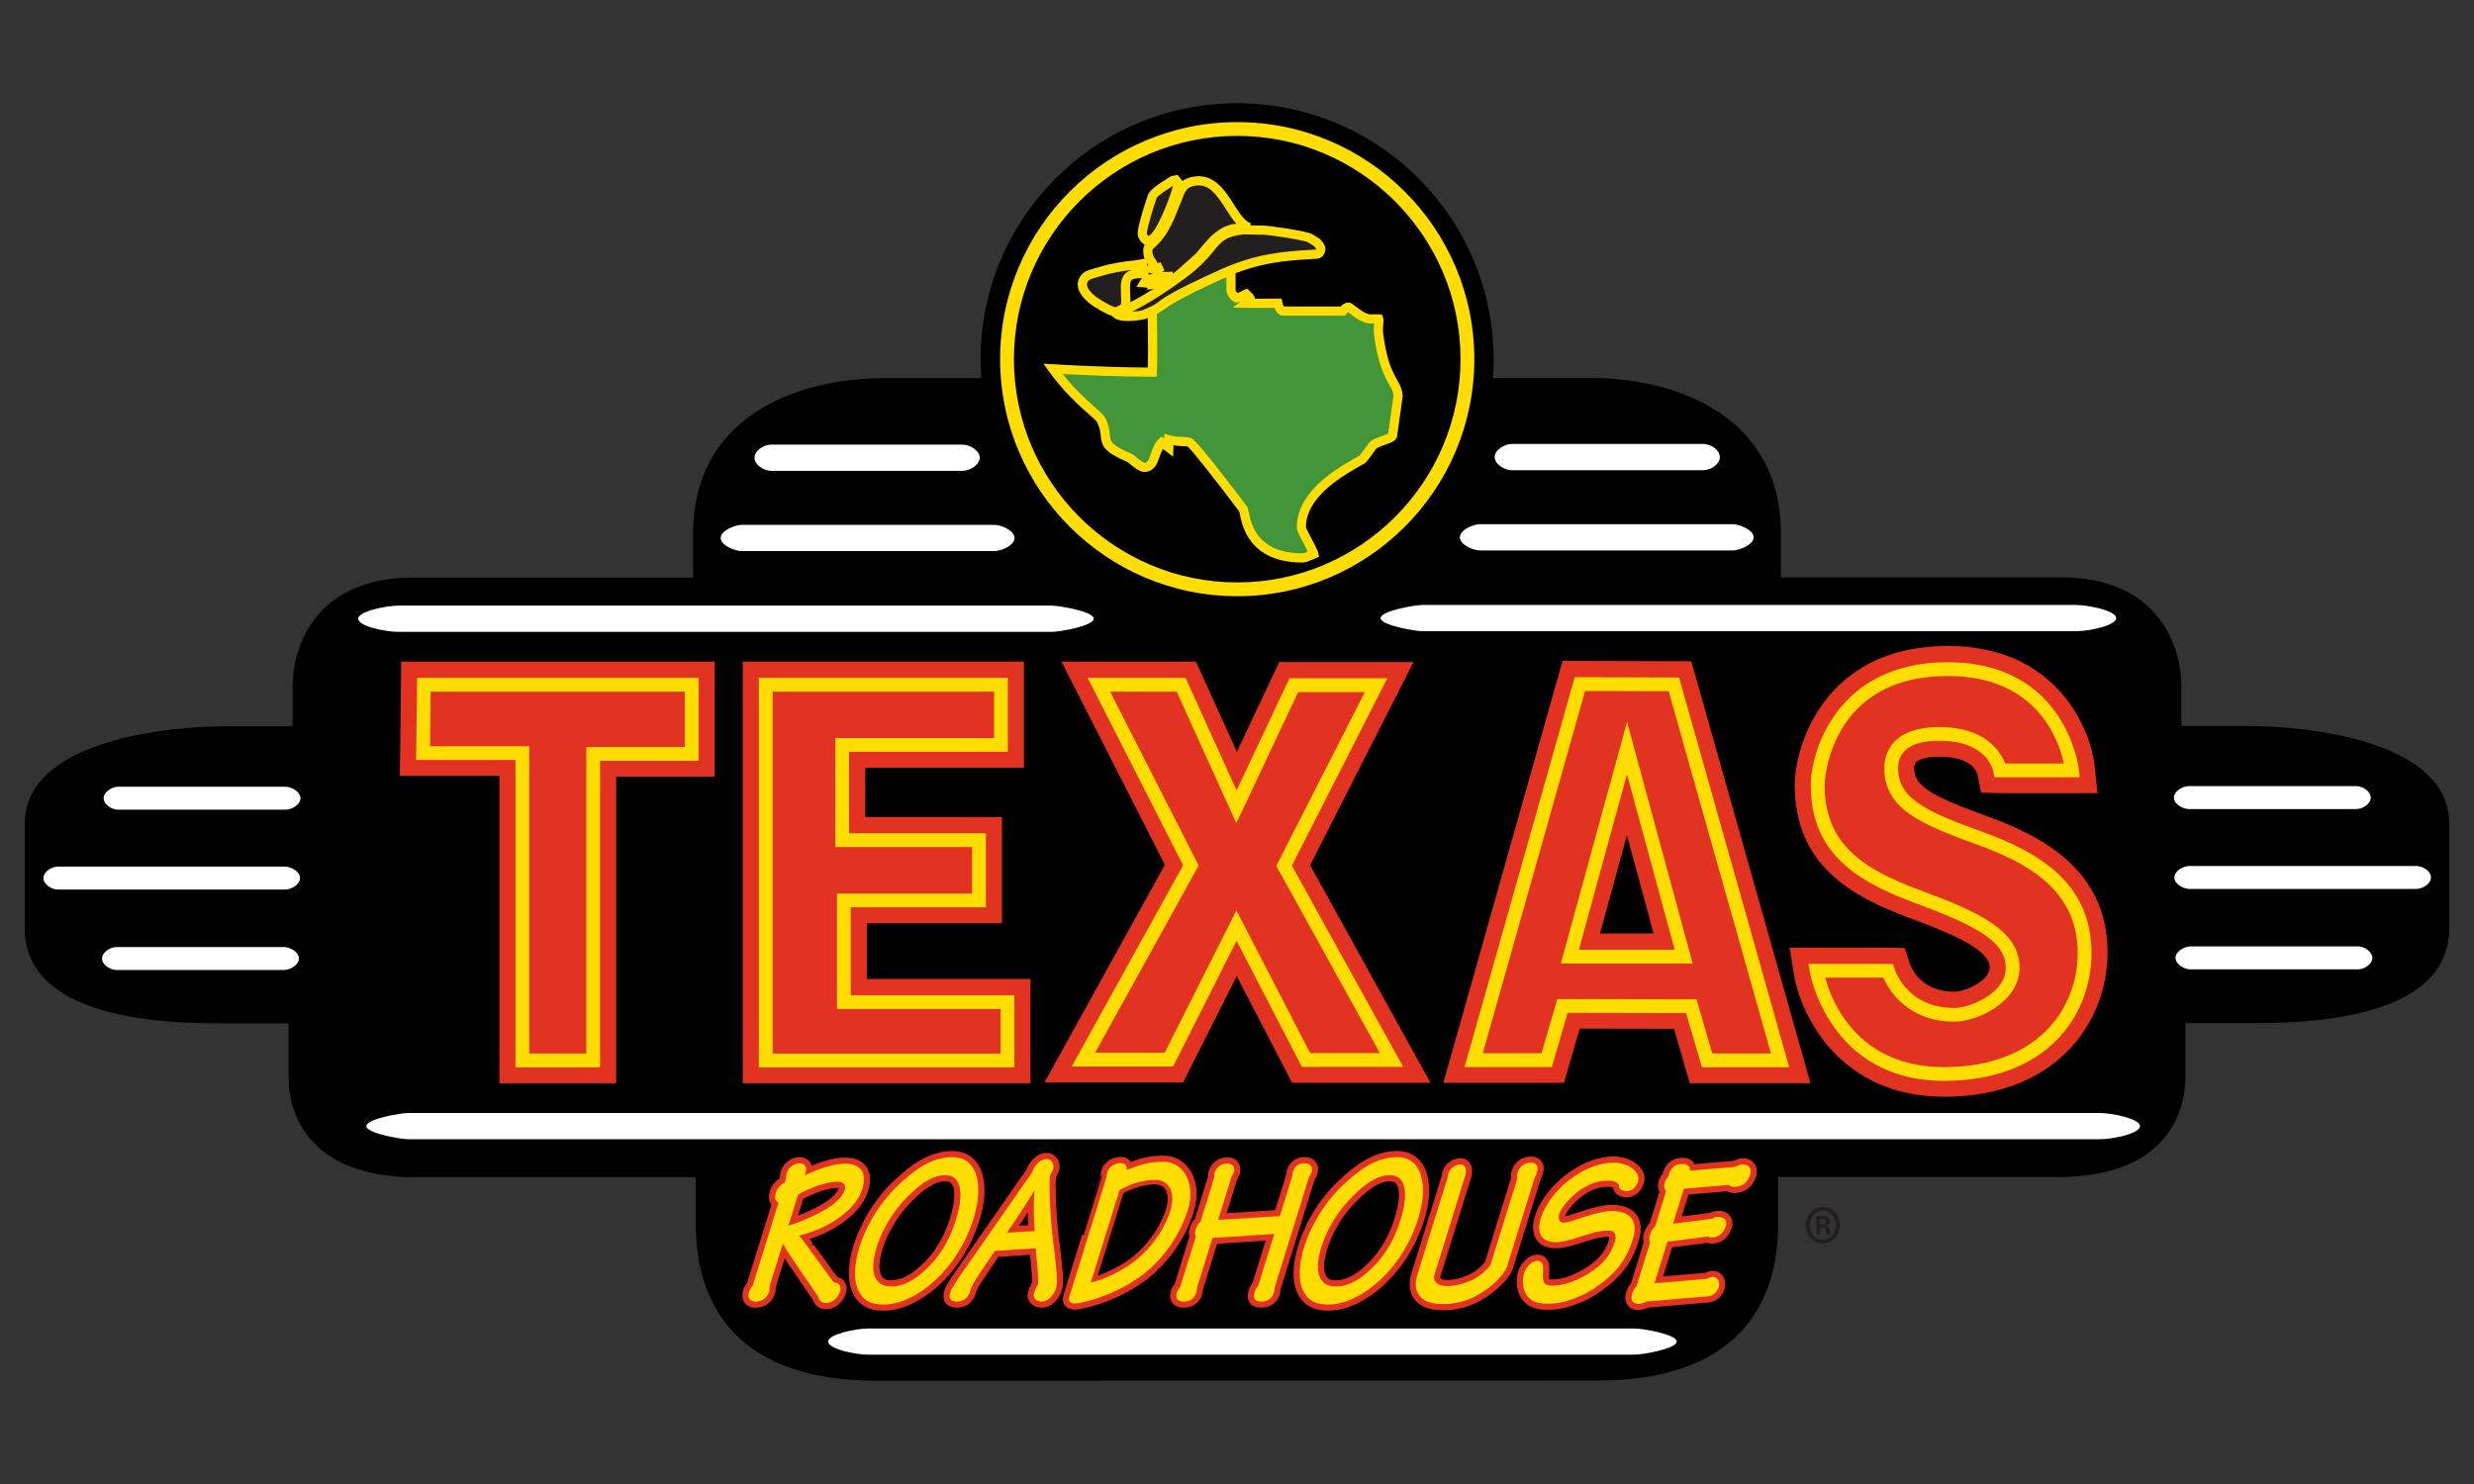 <?xml version="1.0" encoding="UTF-8"?>
<svg id="Layer_1" data-name="Layer 1" xmlns="http://www.w3.org/2000/svg" viewBox="0 0 360 216">
  <rect x="0" y="0" width="360" height="216" fill="#333333" stroke="none"/>
  <g>
    <path d="M4.147,135.08v-15.201c0-13.18,25.818-13.559,28.758-13.559h10.221v-6.517c0-1.546.472-15.119,16.874-15.119h41.403v-7.102c0-16.167,14.05-21.927,27.201-21.927h14.541l.19-.8-.107-2.549c0-20.22,16.449-36.669,36.669-36.669s36.664,16.449,36.664,36.669l-.116,3.29.694.024h14.011c13.151,0,27.201,5.76,27.201,21.927v7.102h41.404c16.398,0,16.873,13.57,16.873,15.118v6.517h10.217c2.947,0,28.764.381,28.764,13.559v15.203c0,13.157-21.649,13.157-28.764,13.157h-9.634v8.629c0,3.227-1.283,13.752-17.846,13.752h-41.401v6.678c.012,2.937.046,10.744-5.611,16.423-4.313,4.331-11.053,6.527-20.032,6.527l-104.887.034h.001c-8.977,0-15.719-2.195-20.033-6.528-5.655-5.679-5.624-13.481-5.611-16.422v-6.672s-41.401,0-41.401,0c-16.561,0-17.847-10.528-17.847-13.753v-8.633h-9.636c-7.113,0-28.758,0-28.758-13.155" style="fill: #fff;"/>
    <path d="M127.557,200.973c-27.091,0-26.312-19.683-26.312-23.973v-5.654h-40.736c-16.176,0-18.515-9.937-18.515-14.421v-7.965h-8.964c-7.212,0-29.431,0-29.431-13.824v-15.201c0-12.279,21.049-14.228,29.431-14.228h9.549v-5.848c0-5.261,2.924-15.786,17.543-15.786h40.734v-6.433c0-16.566,14.422-22.597,27.87-22.597h14.012l.047-.196c-.068-.932-.107-1.533-.107-2.484,0-20.62,16.718-37.337,37.338-37.337s37.334,16.718,37.334,37.337c0,.888-.031,1.771-.093,2.645h14.014c13.445,0,27.871,6.03,27.871,22.597v6.434h40.733c14.618,0,17.543,10.525,17.543,15.786v5.848h9.549c8.379,0,29.431,1.949,29.431,14.231v15.198c0,13.821-22.222,13.821-29.431,13.821h-8.966v7.97c0,4.478-2.342,14.421-18.516,14.421h-40.736v5.652c0,4.288.779,23.974-26.312,23.974-27.088-.003-104.882.031-104.882.031"/>
    <polygon points="61.686 99.639 100.653 99.639 100.653 109.709 86.322 109.709 86.322 154.321 76.019 154.321 76.019 109.59 61.567 109.59 61.686 99.639" style="fill: #bf311a;"/>
    <polygon points="100.653 96.294 58.38 96.294 58.183 112.933 72.673 112.933 72.673 157.667 89.666 157.667 89.666 113.053 103.999 113.053 103.999 96.294 100.653 96.294" style="fill: #e13222;"/>
    <polygon points="111.424 99.639 111.424 154.321 146.6 154.321 146.6 145.832 122.793 145.832 122.793 131.027 142.457 131.027 142.457 122.264 122.559 122.264 122.559 108.405 145.655 108.405 145.655 99.639 111.424 99.639" style="fill: #bf311a;"/>
    <polygon points="145.655 96.294 108.08 96.294 108.08 157.667 149.947 157.667 149.947 142.489 126.14 142.489 126.14 134.374 145.802 134.374 145.802 118.919 125.905 118.919 125.905 111.751 149 111.751 149 96.294 145.655 96.294" style="fill: #e13222;"/>
    <polygon points="190.052 154.262 202.493 154.262 186.855 125.994 200.244 99.698 188.276 99.698 179.921 117.404 171.869 99.638 159.908 99.638 173.292 125.935 157.657 154.205 170.094 154.205 179.927 134.701 190.052 154.262" style="fill: #bf311a;"/>
    <path d="M171.869,96.294h-17.418s13.633,26.785,15.056,29.578c-1.535,2.775-17.52,31.676-17.52,31.676h20.167s4.922-9.751,7.81-15.484c2.971,5.743,8.051,15.541,8.051,15.541h20.142s-15.982-28.9-17.517-31.676c1.421-2.793,15.056-29.577,15.056-29.577h-19.539s-3.722,7.884-6.174,13.086c-2.365-5.217-5.959-13.146-5.959-13.146h-2.155Z" style="fill: #e13222;"/>
    <path d="M291.051,112.108h10.458s-1.502-14.743-18.068-14.743-18.944,13.789-18.944,16.802c0,9.117,5.786,13.079,14.585,16.327,8.795,3.249,13.79,5.786,13.79,10.303s-5.786,6.89-8.482,6.89c-7.766,0-9.667-6.415-9.667-6.415h-10.386s2.461,15.022,18.546,15.022c13.555,0,20.451-8.213,20.451-17.634s-7.055-13.711-15.378-16.726c-8.322-3.011-12.76-5.07-12.76-10.143,0-3.093,2.298-4.994,7.053-4.994,7.926-.001,8.801,5.31,8.801,5.31" style="fill: #bf311a;"/>
    <path d="M261.153,114.167c0,11.665,8.059,16.248,16.765,19.466,6.969,2.571,11.609,4.775,11.609,7.168,0,2.014-3.649,3.549-5.138,3.549-4.989,0-6.34-3.656-6.477-4.072l-.759-2.298-2.431-.049h-14.319l.634,3.882c1.008,6.17,6.874,17.824,21.846,17.824,16.348,0,23.797-10.872,23.797-20.979,0-11.97-9.396-16.905-17.584-19.87-8.386-3.033-10.553-4.472-10.553-7,0-.453,0-1.648,3.706-1.648,4.642,0,5.414,2.183,5.52,2.62l-.021-.113.513,2.725,2.787.078h14.164l-.376-3.684c-.626-6.139-5.905-17.749-21.397-17.749-18.193.001-22.284,14.924-22.284,20.149" style="fill: #e13222;"/>
    <path d="M243.572,99.583l15.457,54.727h-10.622l-2.298-7.881-18.744-.04-2.298,7.885h-10.622l15.457-54.73,13.67.038ZM236.756,108.859l-8.322,30.359h16.566l-8.244-30.359Z" style="fill: #bf311a;"/>
    <path d="M246.106,96.247l-18.735-.053-.691,2.443-16.654,58.978h17.549s1.623-5.582,2.298-7.898c3.191.007,10.541.022,13.72.029.679,2.32,2.298,7.91,2.298,7.91h17.555l-17.339-61.41ZM232.82,135.872c.939-3.432,2.054-7.503,3.922-14.306,1.846,6.806,2.952,10.88,3.885,14.306h-7.807Z" style="fill: #e13222;"/>
    <path d="M167.671,45.199c0,2.752.121,6.215,0,8.967-6.874,0-14.468-.478-14.468-.478,3.194,4.472,6.609,6.614,7.031,7.454,1.446,2.868-.903,3.403,4.22,5.543,0,0,1.488,1.339,2.01,1.339,1.789,0,1.345-2.428,2.612-3.632.382.268.664.44,1.005.764v-1.145c1.507.4,2.512.151,3.014.382.766.343,7.838,9.749,7.838,9.749.303.535.303,7.072,8.635,7.072.363,0,1.445-.516,1.608-.573-.219-.822-1.807-3.384-1.807-3.824,0-5.01,5.685-8.181,8.842-9.94.219-.115,1.546-2.064,1.605-2.104,1.048-.707,2.534-.823,2.815-1.338l.804-5.736c0-2.043-1.97-2.33-2.812-8.983-.162-1.32.141-1.932,0-2.295-.425-.038-.704,0-1.207,0-1.305,0-2.872-1.721-3.216-1.721-.422,0-.804.575-.804.575h-8.641c-.522,0-.742-.842-.804-1.147-2.13.096-2.692,0-4.617,0,.781-.612.904-.479,0-1.338-.32.172-1.066.573-1.407.573-.079,0-.804-.554-.804-1.147v-2.889s-2.165.797-5.551,2.521c-3.38,1.723-3.81,2.121-4.541,2.584-.728.465-1.361.763-1.361.763" style="fill: #439539;"/>
    <path d="M178.896,38.701c-.091.032-2.242.829-5.623,2.553-2.833,1.442-3.613,1.964-4.242,2.383l-.356.232-1.638.917-.035.412.025,2.862c.013,1.057.028,2.13.028,3.172,0,.789-.019,1.53-.04,2.262-6.6-.028-13.696-.47-13.77-.475l-1.407-.088.819,1.145c2.127,2.978,4.392,4.98,5.743,6.176.537.472,1.144,1.008,1.236,1.191.419.831.476,1.41.529,1.971.15,1.579.582,2.428,3.929,3.843.757.672,1.749,1.438,2.37,1.438,1.538,0,1.967-1.297,2.28-2.242.129-.395.288-.775.487-1.111.194.148,1.469,1.138,1.469,1.138l.051-1.322v-.347c.534.081,1.017.119,1.38.129.276.009.591.016.688.06.547.397,4.279,5.157,7.515,9.458.013.065.066.315.066.315.345,1.76,1.394,7.11,9.168,7.11.354,0,.856-.188,1.654-.535l.717-.307-.116-.573c-.119-.442-.479-1.138-1.017-2.145-.287-.545-.726-1.367-.775-1.576.006-4.547,5.538-7.626,8.505-9.282.212-.112.42-.348,1.442-1.777,0,0,.207-.288.284-.392.415-.263.929-.445,1.389-.601.695-.234,1.294-.437,1.564-.936l.059-.106.826-5.902v-.047c0-.964-.365-1.618-.789-2.38-.642-1.155-1.524-2.739-2.026-6.687-.034-.263-.046-.492-.046-.697,0-.315.028-.57.051-.791.019-.168.037-.323.037-.476,0-.166-.022-.325-.084-.488l-.162-.423-.4-.003-.816-.01-.453.007c-.637,0-1.551-.704-2.101-1.125-.495-.384-.772-.597-1.116-.597-.492,0-.875.316-1.113.575h-8.245c-.065-.073-.171-.285-.235-.61l-.107-.542-3.468.026s-.263-.003-.416-.004c-.021-.39-.279-.657-.782-1.138l-.348-.332-.481.201c-.491.263-.757.379-.914.435-.143-.132-.294-.318-.294-.429v-3.847l-.9.332ZM169.392,45l.381-.25c.601-.398,1.347-.895,4.109-2.305,2.043-1.041,3.644-1.743,4.575-2.129v1.901c0,.882.96,1.815,1.474,1.815.178,0,.39-.063.614-.144-.432.328-1.179.888-1.179.888l1.968.022,1.667.024s1.751-.013,2.461-.021c.266.723.714,1.142,1.292,1.142h8.995l.203-.295c.057-.079.134-.154.201-.213.144.101.351.253.351.253.723.559,1.821,1.402,2.912,1.402l.495-.009h.046c-.022.226-.053.497-.053.853,0,.251.016.539.053.863.534,4.209,1.53,5.993,2.187,7.175.382.685.612,1.103.617,1.708-.019.14-.704,5.008-.761,5.429-.144.096-.492.218-.773.313-.54.181-1.21.407-1.785.797,0,.01-.553.686-.553.686-.273.376-.888,1.238-1.067,1.422-3.225,1.796-9.124,5.116-9.124,10.49,0,.36.238.841.923,2.132.235.44.495.936.685,1.33-.369.15-.653.257-.756.266-6.662,0-7.518-4.381-7.84-6.03l-.229-.823-.013.049c-3.275-4.353-7.337-9.615-8.1-9.956-.34-.154-.719-.166-1.198-.181-.51-.016-1.144-.031-1.917-.24l-.842-.223v.673c-.078-.056-.398-.278-.398-.278l-.398.373c-.639.609-.908,1.414-1.142,2.124-.348,1.055-.506,1.322-1.008,1.322-.176-.051-.931-.598-1.563-1.167l-.085-.075-.103-.044c-3.077-1.283-3.122-1.785-3.219-2.781-.056-.588-.131-1.394-.662-2.446-.204-.407-.71-.854-1.548-1.595-1.191-1.053-2.902-2.606-4.65-4.808,2.55.138,8.004.395,13.035.395h.641l.028-.639c.041-.929.056-1.932.056-2.962,0-1.048-.013-2.127-.029-3.188,0,0-.016-1.877-.021-2.455.41-.232,1.047-.588,1.047-.588" style="fill: #fd0;"/>
    <path d="M170.636,26.277l.456-.084.395.481c-.175.858-2.42,8.056-4.351,8.407-.378.068-.835-.579-.91-.941-.173-.819,1.451-5.551,1.448-5.563.369-.794,2.687-2.073,2.962-2.301" style="fill: #231f20;"/>
    <path d="M170.976,25.536l-.589.106-.171.116-.422.27c-1.195.75-2.39,1.542-2.725,2.268l-.018.035-.062.187c-1.608,4.848-1.473,5.486-1.414,5.758.121.595.806,1.62,1.677,1.463,2.642-.478,4.875-8.847,4.892-8.929l.065-.315-.848-1.028-.385.068ZM170.505,27.162s.109-.072.2-.132c-.557,2.067-2.464,6.89-3.596,7.329-.093-.094-.207-.256-.229-.353v-.028c0-.168.078-1.111,1.38-5.036l.065-.52-.044.438c.197-.425,1.723-1.383,2.224-1.698" style="fill: #fd0;"/>
    <path d="M174.471,37.398c-2.08,1.829-3.635,3.418-4.332,3.544-2.068.373-2.304.448-2.517.456-.034.006.181-.166-1.119-.241.664-1.138,3.155-.378,4.135-.944-1.147.044-2.159.178-2.277-.387-.113-.542.035-.46.623-.997-1.017.185-.685.412-1.486.269.847-.763-.169-.81-.401-1.915-.442-2.129.898-.703,3.118-5.532,1.566-3.409,1.319-4.878,3.525-5.276,4.312-.781,5.261,5.868,8.054,6.743-.407.013-.747.009-1.223.053-.619.059-.98.056-1.573.245-.759.244-1.142.523-1.777,1.004-.71.535-1.003.966-1.602,1.624-.463.513-.66.856-1.148,1.352" style="fill: #231f20;"/>
    <path d="M173.622,25.718c-1.97.357-2.403,1.526-3.059,3.296l-.954,2.359c-1.08,2.348-1.933,3.133-2.443,3.6-.485.447-.814.8-.814,1.551,0,.223.028.485.093.797.126.601.422.973.619,1.216,0,0,.019.021.022.031-.01.013-.888.938-.888.938l1.186.253c.123.022.21.025.306.032.003.026.003.05.009.076-.723.09-1.394.307-1.77.951l-.553.944,1.091.063c.215.012.36.025.478.04-.001.144-.003.304-.003.304l.697-.104.763-.119,1.857-.345c.681-.122,1.511-.858,3.183-2.377l1.505-1.352.694-.803.478-.57.417-.472c.357-.413.616-.71,1.091-1.069.631-.476.935-.694,1.58-.901.406-.129.682-.153,1.103-.187l.329-.029s.85-.041.85-.041l.335-.007.173-1.308c-.9-.282-1.661-1.482-2.468-2.753-1.294-2.03-2.9-4.554-5.905-4.012M168.109,37.7c-.151-.187-.295-.366-.354-.653-.049-.238-.081-.391-.081-.507,0-.215.106-.31.4-.582.582-.537,1.561-1.435,2.75-4.028l.994-2.452c.666-1.798.869-2.231,2.043-2.442,1.973-.357,3.077,1.117,4.532,3.41.494.773.973,1.516,1.511,2.117-.341.032-.676.076-1.11.216-.845.272-1.28.581-1.974,1.104-.587.444-.917.823-1.298,1.261l-.397.45s-.535.641-.535.641c0,0-.579.669-.591.684-.053.05-1.461,1.313-1.461,1.313-.647.587-1.324,1.197-1.842,1.605-.029-.104-.082-.293-.082-.293l-.445.021c-.319.015-.756.035-1.032.012.103-.085.3-.253.3-.253l-.57-1.154s-.222.068-.445.135c-.076-.254-.21-.476-.312-.606" style="fill: #fd0;"/>
    <path d="M161.626,39.113c3.775-.748,2.73-.287,4.597-.72l.231,1.392c-1.81.085-2.586.11-2.695,1.868-.063,1.004.332,2.972-.297,3.269l-1.133.538c-.029-.04-.841-.172-2.639-1.31-1.32-.848-2.834-2.284-1.921-3.578.491-.694,1.164-.657,1.96-.951.72-.266,1.161-.312,1.898-.509" style="fill: #231f20;"/>
    <path d="M166.073,37.74l-1.326.216c-.463.031-1.098.072-3.25.5l-.71.172-1.286.365-.572.172c-.564.148-1.208.32-1.702,1.019-.348.494-.473,1.061-.362,1.641.254,1.298,1.655,2.368,2.468,2.887,1.539.978,2.409,1.255,2.695,1.348.049.016-.216-.179-.216-.179l.322.237.485-.051,1.133-.537c.847-.401.775-1.627.706-2.814l-.029-1.019c.071-1.148.218-1.157,2.024-1.239l.751-.035-.088-.744-.341-2.051-.701.113ZM165.673,39.156v.003c-.019.001-.038.004-.059.006q.031-.003.059-.009M164.731,39.301c-.914.226-1.545.781-1.639,2.311l.026,1.179c.016.253.038.614.038.936,0,.279-.022.515-.071.632-.147.071-.52.247-.794.378-.329-.113-1.028-.384-2.242-1.154-1.058-.678-1.76-1.432-1.874-2.017-.01-.054-.015-.106-.015-.16,0-.156.05-.298.156-.447.206-.293.441-.365.956-.501l.692-.209,1.119-.315s.617-.151.681-.168c1.917-.379,2.543-.437,2.966-.466" style="fill: #fd0;"/>
    <path d="M180.803,33.446l3.2.054c.547.01,5.974.761,6.659,1.188l.969.601c.084.122.698.685.535,1.157-.093.27-.22.465-.512.532-3.096.231-7.916.21-13.687,2.822-11.548,5.224-7.309,4.284-11.463,5.973-.585.24-3.762.515-4.048-.129,0,0,3.497-1.173,9.582-5.676,5.42-4.01,3.932-5.871,8.766-6.522" style="fill: #231f20;"/>
    <path d="M180.714,32.783c-3.1.417-3.89,1.377-5.083,2.83-.81.985-1.82,2.214-3.988,3.818-5.902,4.369-9.364,5.568-9.396,5.579l-.697.237.301.673c.606,1.348,4.532.629,4.911.476,1.629-.662,2.037-.947,2.621-1.389.759-.576,1.902-1.446,8.863-4.594,4.964-2.248,9.18-2.502,12.257-2.687l1.26-.081.049-.01c.714-.168.923-.77.989-.969.265-.761-.334-1.435-.585-1.723l-.068-.073-.162-.146-.969-.601c-.883-.553-6.575-1.28-7.003-1.288l-3.247-.054-.053.003ZM172.437,40.505c2.301-1.702,3.413-3.056,4.226-4.043,1.125-1.372,1.646-1.998,4.188-2.348.113.001,3.14.053,3.14.053.575.01,5.687.75,6.324,1.091-.004-.001.669.415.873.544.007.006.022.024.022.024.248.279.309.406.319.46l.079.025-1.186.076c-3.181.191-7.54.456-12.729,2.802-7.097,3.212-8.314,4.135-9.12,4.748-.466.354-.773.588-2.318,1.216-.231.093-.858.171-1.513.203,1.654-.825,4.244-2.298,7.694-4.851" style="fill: #fd0;"/>
    <path d="M145.531,52.277c0,19.025,15.479,34.504,34.506,34.504s34.498-15.478,34.498-34.504-15.482-34.504-34.5-34.504-34.504,15.478-34.504,34.504M147.539,52.277c0-17.919,14.578-32.498,32.496-32.498s32.49,14.578,32.49,32.498-14.578,32.496-32.49,32.496-32.496-14.577-32.496-32.496" style="fill: #fd0;"/>
    <path d="M250.261,66.529c0,1.054-1.355,1.91-2.412,1.91h-27.855c-1.053,0-2.498-.856-2.498-1.91s1.445-1.91,2.498-1.91h27.855c1.057,0,2.412.856,2.412,1.91" style="fill: #fff;"/>
    <path d="M255.184,78.209c0,1.054-2.026,1.911-3.077,1.911h-36.741c-1.054,0-2.937-.857-2.937-1.911s1.883-1.91,2.937-1.91h36.741c1.051.001,3.077.856,3.077,1.91" style="fill: #fff;"/>
    <path d="M307.945,89.965c0,1.054-3.821,1.911-5.926,1.911h-95.029c-1.055,0-6.089-.857-6.089-1.911h-.01c0-1.054,5.044-1.911,6.098-1.911h95.029c1.939,0,5.927.857,5.927,1.911" style="fill: #fff;"/>
    <path d="M344.975,116.092c0,.923-1.186,1.668-2.109,1.668h-24.354c-.919,0-2.181-.745-2.181-1.668s1.263-1.673,2.181-1.673h24.354c.923,0,2.109.75,2.109,1.673" style="fill: #fff;"/>
    <path d="M345.207,139.421c0,.923-1.188,1.671-2.111,1.671h-24.352c-.92,0-2.181-.748-2.181-1.671s1.261-1.67,2.181-1.67h24.352c.923,0,2.111.747,2.111,1.67" style="fill: #fff;"/>
    <path d="M353.735,127.714c0,.923-1.186,1.67-2.107,1.67h-33.049c-.923,0-2.184-.747-2.184-1.67s1.261-1.668,2.184-1.668h33.049c.92,0,2.107.745,2.107,1.668" style="fill: #fff;"/>
    <path d="M311.403,163.908c0,1.057-3.823,1.91-5.923,1.91H59.403c-1.054,0-6.086-.853-6.086-1.91h-.01c0-1.055,5.042-1.911,6.096-1.911h246.076c1.936,0,5.924.856,5.924,1.911" style="fill: #fff;"/>
    <path d="M109.795,66.623c0,1.054,1.354,1.908,2.412,1.908h27.855c1.057,0,2.499-.854,2.499-1.908s-1.442-1.911-2.499-1.911h-27.855c-1.057,0-2.412.856-2.412,1.911" style="fill: #fff;"/>
    <path d="M104.872,78.304c0,1.054,2.026,1.908,3.08,1.908h36.739c1.055,0,2.939-.854,2.939-1.908s-1.883-1.911-2.939-1.911h-36.739c-1.054.001-3.08.857-3.08,1.911" style="fill: #fff;"/>
    <path d="M52.112,90.058c0,1.055,3.821,1.91,5.924,1.91h95.03c1.055,0,6.09-.854,6.09-1.91h.007c0-1.054-5.041-1.91-6.096-1.91H58.036c-1.937,0-5.924.856-5.924,1.91" style="fill: #fff;"/>
    <path d="M15.084,116.186c0,.919,1.188,1.668,2.109,1.668h24.352c.923,0,2.181-.75,2.181-1.668s-1.258-1.673-2.181-1.673h-24.354c-.92.001-2.108.75-2.108,1.673" style="fill: #fff;"/>
    <path d="M14.851,139.515c0,.923,1.188,1.668,2.109,1.668h24.351c.923,0,2.181-.745,2.181-1.668s-1.258-1.67-2.181-1.67h-24.352c-.922.001-2.108.748-2.108,1.67" style="fill: #fff;"/>
    <path d="M6.322,127.806c0,.923,1.186,1.673,2.109,1.673h33.047c.922,0,2.184-.75,2.184-1.673s-1.263-1.668-2.184-1.668H8.432c-.923,0-2.109.748-2.109,1.668" style="fill: #fff;"/>
    <path d="M100.65,98.662h-39.958l-.143,11.959h14.461v44.732h12.313v-44.613h14.331v-12.078h-1.004ZM99.646,100.67v8.06h-14.33v44.615h-8.298v-44.732h-14.44c.019-1.457.078-6.518.094-7.942h36.974Z" style="fill: #fd0;"/>
    <path d="M145.653,98.662h-35.235v56.691h37.185v-10.496h-23.808v-12.796h19.663v-10.774h-19.9v-11.853h23.097v-10.772s-1.003,0-1.003,0ZM144.649,100.67v6.759h-23.097v15.866h19.901v6.758h-19.664v16.808h23.808v6.486h-33.171v-52.676h32.223Z" style="fill: #fd0;"/>
    <path d="M171.866,98.662h-13.599s13.42,26.366,13.887,27.28c-.498.901-16.202,29.291-16.202,29.291h14.757s7.763-15.388,9.227-18.297c1.498,2.9,9.505,18.356,9.505,18.356h14.749s-15.704-28.39-16.201-29.293c.465-.914,13.886-27.28,13.886-27.28h-14.234s-6.237,13.223-7.701,16.323c-1.417-3.119-7.425-16.38-7.425-16.38h-.648ZM171.22,100.67c.501,1.101,8.683,19.153,8.683,19.153,0,0,8.5-18.018,9.005-19.095h9.692c-1.322,2.603-12.883,25.312-12.883,25.312,0,0,13.595,24.586,15.072,27.247h-10.127c-.531-1.026-10.75-20.768-10.75-20.768,0,0-9.914,19.669-10.439,20.711h-10.121c1.477-2.664,15.072-27.248,15.072-27.248,0,0-11.56-22.709-12.885-25.311h9.68Z" style="fill: #fd0;"/>
    <path d="M263.491,114.197c0,9.661,6.095,13.89,15.243,17.268,8.711,3.218,13.133,5.549,13.133,9.361s-5.305,5.89-7.475,5.89c-6.89,0-8.641-5.468-8.708-5.704l-.219-.709-.744-.006h-11.565l.193,1.167c.025.156,2.787,15.86,19.536,15.86,14.818,0,21.453-9.349,21.453-18.638,0-10.453-8.109-14.796-16.039-17.667-8.226-2.977-12.097-4.857-12.097-9.204,0-2.647,2.033-3.991,6.048-3.991,6.913,0,7.779,4.297,7.812,4.481l.15.823.838.009h11.573l-.112-1.104c-.016-.157-1.798-15.645-19.073-15.645-16.282.001-19.947,13.185-19.947,17.808M293.875,140.826c0-5.471-6.262-8.222-14.447-11.244-8.598-3.175-13.928-6.855-13.928-15.385,0-.159.487-15.801,17.937-15.801,13.042,0,16.182,9.457,16.88,12.735h-8.536c-.651-1.682-2.825-5.31-9.533-5.31-7.271,0-8.056,4.194-8.056,5.998,0,5.814,5.07,8.066,13.424,11.088,7.277,2.633,14.713,6.569,14.713,15.781,0,8.295-6.012,16.632-19.445,16.632-12.655,0-16.37-9.618-17.287-13.015h8.445c.81,1.813,3.544,6.403,10.349,6.403,3.219.001,9.485-2.767,9.485-7.881" style="fill: #fd0;"/>
    <path d="M120.509,195.267c0,1.057,3.819,1.91,5.923,1.91h111.456c1.055,0,6.089-.853,6.089-1.91h.01c0-1.055-5.044-1.908-6.098-1.908h-111.456c-1.937,0-5.924.853-5.924,1.908" style="fill: #fff;"/>
    <path d="M115.797,173.306l-.232.132-1.86,5.987,1.225-.395c2.367-.756,4.758-1.852,6.239-2.858,1.689-1.164,2.22-2.231,2.387-2.765.219-.704.028-1.172-.169-1.438-.215-.29-.651-.634-1.526-.634-1.611.001-3.876.732-6.064,1.97M121.86,172.677c.353,0,.45.085.451.09,0,.003.001.018.001.041,0,.04-.004.107-.037.206-.071.229-.417,1.061-1.861,2.054-1.125.764-2.842,1.583-4.656,2.255.373-1.204.816-2.631.92-2.968,1.899-1.029,3.865-1.677,5.18-1.677" style="fill: #e13222;"/>
    <path d="M115.797,173.306l-.232.132-1.86,5.987,1.225-.395c2.367-.756,4.758-1.852,6.239-2.858,1.689-1.164,2.22-2.231,2.387-2.765.219-.704.028-1.172-.169-1.438-.215-.29-.651-.634-1.526-.634-1.611.001-3.876.732-6.064,1.97ZM121.86,172.677c.353,0,.45.085.451.09,0,.003.001.018.001.041,0,.04-.004.107-.037.206-.071.229-.417,1.061-1.861,2.054-1.125.764-2.842,1.583-4.656,2.255.373-1.204.816-2.631.92-2.968,1.899-1.029,3.865-1.677,5.18-1.677Z" style="fill: none; stroke: #e13222; stroke-width: .456px;"/>
    <path d="M113.857,170.507c-.097.325-.147.614-.147.892v.022c-.025.076-.043.141-.084.269-.498.303-1.08.785-1.361,1.693-.101.326-.144.61-.144.856,0,.498.179.831.388,1.054-.263.841-3.543,11.391-3.597,11.572-.323.398-.459.688-.538.945-.081.266-.122.51-.122.742,0,.36.101.679.293.939.209.284.622.623,1.398.623,1.213,0,2.265-.756,2.617-1.889.063-.204.096-.437.096-.66,0-.063-.012-.131-.018-.198.056-.176.954-3.075,1.47-4.732.257.392.569.86,1.01,1.507,0,0,3.228,4.744,3.38,4.963.228.734.853,1.226,1.651,1.226.948,0,2.236-.581,2.747-2.229.056-.184.084-.36.084-.534,0-.354-.11-.688-.325-.966-.228-.294-.569-.453-.942-.529-.27-.372-3.484-4.767-3.484-4.767.006.006-.112-.162-.112-.162-.238-.337-.457-.642-.676-.923,1.513-.479,2.755-1.017,3.978-1.742,2.509-1.519,4.078-3.249,4.672-5.166.191-.609.284-1.161.284-1.667,0-.691-.175-1.277-.532-1.757-.394-.534-1.207-1.177-2.843-1.177-1.652,0-3.515.612-5.06,1.266-.038-.273-.116-.498-.218-.654-.288-.428-.782-.672-1.363-.672-.953-.001-2.118.637-2.5,1.854M109.622,188.696c-.031-.035-.065-.179.016-.44.065-.215.101-.337.381-.645l.096-.109,4-12.874-.588-.222c-.109-.037-.066-.351.018-.625.147-.473.416-.769.961-1.06l.244-.129.312-1-.007-.119c-.006-.113-.003-.278.085-.566.216-.694.916-.92,1.222-.92.118,0,.218.034.25.081.04.063.069.301-.121.759l-.672,1.617,1.58-.761c2.192-1.048,4.181-1.632,5.602-1.632.594,0,1.383.113,1.767.637.429.582.263,1.541.046,2.234-.492,1.589-1.865,3.075-4.078,4.413-1.377.814-2.771,1.385-4.653,1.902l-1.147.315.866.816c.375.354.767.911,1.222,1.554l.121.171c.006.006,3.85,5.267,3.85,5.267l.356-.019c.084-.003.193.009.247.082.05.068.06.171.024.287-.295.951-.954,1.291-1.47,1.291-.306,0-.388-.216-.412-.345l-.026-.144-3.488-5.116c-1.06-1.563-1.477-2.201-1.717-2.674l-.745-1.47-2.486,8.001.031.165c.022.103.022.276-.024.416-.179.578-.706.95-1.339.95-.194-.003-.294-.048-.322-.085" style="fill: #e13222;"/>
    <path d="M113.857,170.507c-.097.325-.147.614-.147.892v.022c-.025.076-.043.141-.084.269-.498.303-1.08.785-1.361,1.693-.101.326-.144.61-.144.856,0,.498.179.831.388,1.054-.263.841-3.543,11.391-3.597,11.572-.323.398-.459.688-.538.945-.081.266-.122.51-.122.742,0,.36.101.679.293.939.209.284.622.623,1.398.623,1.213,0,2.265-.756,2.617-1.889.063-.204.096-.437.096-.66,0-.063-.012-.131-.018-.198.056-.176.954-3.075,1.47-4.732.257.392.569.86,1.01,1.507,0,0,3.228,4.744,3.38,4.963.228.734.853,1.226,1.651,1.226.948,0,2.236-.581,2.747-2.229.056-.184.084-.36.084-.534,0-.354-.11-.688-.325-.966-.228-.294-.569-.453-.942-.529-.27-.372-3.484-4.767-3.484-4.767.006.006-.112-.162-.112-.162-.238-.337-.457-.642-.676-.923,1.513-.479,2.755-1.017,3.978-1.742,2.509-1.519,4.078-3.249,4.672-5.166.191-.609.284-1.161.284-1.667,0-.691-.175-1.277-.532-1.757-.394-.534-1.207-1.177-2.843-1.177-1.652,0-3.515.612-5.06,1.266-.038-.273-.116-.498-.218-.654-.288-.428-.782-.672-1.363-.672-.953-.001-2.118.637-2.5,1.854ZM109.622,188.696c-.031-.035-.065-.179.016-.44.065-.215.101-.337.381-.645l.096-.109,4-12.874-.588-.222c-.109-.037-.066-.351.018-.625.147-.473.416-.769.961-1.06l.244-.129.312-1-.007-.119c-.006-.113-.003-.278.085-.566.216-.694.916-.92,1.222-.92.118,0,.218.034.25.081.04.063.069.301-.121.759l-.672,1.617,1.58-.761c2.192-1.048,4.181-1.632,5.602-1.632.594,0,1.383.113,1.767.637.429.582.263,1.541.046,2.234-.492,1.589-1.865,3.075-4.078,4.413-1.377.814-2.771,1.385-4.653,1.902l-1.147.315.866.816c.375.354.767.911,1.222,1.554l.121.171c.006.006,3.85,5.267,3.85,5.267l.356-.019c.084-.003.193.009.247.082.05.068.06.171.024.287-.295.951-.954,1.291-1.47,1.291-.306,0-.388-.216-.412-.345l-.026-.144-3.488-5.116c-1.06-1.563-1.477-2.201-1.717-2.674l-.745-1.47-2.486,8.001.031.165c.022.103.022.276-.024.416-.179.578-.706.95-1.339.95-.194-.003-.294-.048-.322-.085Z" style="fill: none; stroke: #e13222; stroke-width: .456px;"/>
    <path d="M131.629,173.66c-2.167,2.159-3.832,4.864-4.688,7.626-.357,1.15-.537,2.179-.537,3.066,0,.991.221,1.801.666,2.399.392.535,1.163,1.172,2.596,1.172,1.663,0,3.362-.753,5.049-2.233,2.384-2.062,3.982-4.589,5.029-7.959.631-2.033,1.144-4.78.006-6.324-.494-.672-1.242-1.029-2.164-1.029-1.861,0-3.643.98-5.958,3.281M128.148,185.957c-.572-.773-.545-2.29.072-4.273.782-2.521,2.367-5.098,4.353-7.075,2.568-2.545,3.976-2.892,5.016-2.892.5,0,.845.156,1.088.484.62.839.544,2.714-.207,5.135-.97,3.116-2.44,5.452-4.631,7.344-1.439,1.264-2.842,1.907-4.17,1.907-.714,0-1.211-.204-1.52-.629" style="fill: #e13222;"/>
    <path d="M131.629,173.66c-2.167,2.159-3.832,4.864-4.688,7.626-.357,1.15-.537,2.179-.537,3.066,0,.991.221,1.801.666,2.399.392.535,1.163,1.172,2.596,1.172,1.663,0,3.362-.753,5.049-2.233,2.384-2.062,3.982-4.589,5.029-7.959.631-2.033,1.144-4.78.006-6.324-.494-.672-1.242-1.029-2.164-1.029-1.861,0-3.643.98-5.958,3.281ZM128.148,185.957c-.572-.773-.545-2.29.072-4.273.782-2.521,2.367-5.098,4.353-7.075,2.568-2.545,3.976-2.892,5.016-2.892.5,0,.845.156,1.088.484.62.839.544,2.714-.207,5.135-.97,3.116-2.44,5.452-4.631,7.344-1.439,1.264-2.842,1.907-4.17,1.907-.714,0-1.211-.204-1.52-.629ZM126.94,181.287h0Z" style="fill: none; stroke: #e13222; stroke-width: .456px;"/>
    <path d="M130.222,172.046c-3.732,3.527-5.304,7.678-5.808,9.298-.788,2.524-.879,4.935-.25,6.446.781,1.908,2.152,2.756,4.445,2.756,3.008,0,5.742-1.873,7.103-2.989,1.739-1.416,4.916-4.6,6.606-10.046,1.066-3.419.931-6.389-.365-8.148-.775-1.051-1.929-1.608-3.334-1.608-3.443,0-6.177,2.171-8.398,4.291M131.143,173.016c2.033-1.94,4.509-3.925,7.478-3.925.978,0,1.736.362,2.256,1.064,1.025,1.391,1.085,3.995.163,6.959-1.588,5.111-4.55,8.088-6.174,9.404-2.086,1.713-4.364,2.69-6.258,2.69-1.763,0-2.631-.522-3.208-1.932-.506-1.213-.394-3.328.291-5.532.473-1.526,1.948-5.417,5.451-8.729" style="fill: #e13222;"/>
    <path d="M130.222,172.046c-3.732,3.527-5.304,7.678-5.808,9.298-.788,2.524-.879,4.935-.25,6.446.781,1.908,2.152,2.756,4.445,2.756,3.008,0,5.742-1.873,7.103-2.989,1.739-1.416,4.916-4.6,6.606-10.046,1.066-3.419.931-6.389-.365-8.148-.775-1.051-1.929-1.608-3.334-1.608-3.443,0-6.177,2.171-8.398,4.291ZM131.143,173.016c2.033-1.94,4.509-3.925,7.478-3.925.978,0,1.736.362,2.256,1.064,1.025,1.391,1.085,3.995.163,6.959-1.588,5.111-4.55,8.088-6.174,9.404-2.086,1.713-4.364,2.69-6.258,2.69-1.763,0-2.631-.522-3.208-1.932-.506-1.213-.394-3.328.291-5.532.473-1.526,1.948-5.417,5.451-8.729Z" style="fill: none; stroke: #e13222; stroke-width: .456px;"/>
    <path d="M146.663,178.023l-1.438,2.13,1.342-.071,4.706-.254-.043-.676c-.171-2.57-.176-4.5-.018-5.733l-1.286-.434c-1.251,2.057-2.365,3.71-3.263,5.038M149.763,175.752c0,.813.038,1.765.096,2.811-.557.031-1.125.062-2.021.11.559-.825,1.219-1.824,1.926-2.921" style="fill: #e13222;"/>
    <path d="M146.663,178.023l-1.438,2.13,1.342-.071,4.706-.254-.043-.676c-.171-2.57-.176-4.5-.018-5.733l-1.286-.434c-1.251,2.057-2.365,3.71-3.263,5.038ZM149.763,175.752c0,.813.038,1.765.096,2.811-.557.031-1.125.062-2.021.11.559-.825,1.219-1.824,1.926-2.921Z" style="fill: none; stroke: #e13222; stroke-width: .456px;"/>
    <path d="M149.581,170.387l.038-.093-1.651,2.348-7.643,10.974c-1.607,2.306-2.455,3.538-2.662,4.212-.081.266-.335,1.072.116,1.685.291.4.801.601,1.511.601,1.148,0,2.126-.753,2.489-1.917.156-.504.307-.888.623-1.386.006-.01,2.111-3.163,2.733-4.093.522-.034,4-.251,4.961-.312.206,2.181.329,3.593.329,4.107,0,.103-.004.173-.016.206-.001,0-.088.154-.088.154l-.473,1.045c-.063.203-.093.398-.093.587,0,.334.097.644.287.904.334.45.914.704,1.595.704.957,0,2.179-.826,2.672-2.415.093-.3.14-.717.14-1.314,0-1.133-.171-2.909-.539-5.758-.368-2.831-.528-6.126-.528-7.995,0-.704.025-1.183.066-1.388.003-.003.01-.012.01-.012l.406-.847c.062-.198.093-.406.093-.604,0-.398-.118-.779-.345-1.088-.307-.416-.794-.657-1.326-.657-1.142,0-2.28.991-2.705,2.352M138.941,188.224c.157-.507,1.286-2.123,2.481-3.841l7.646-10.975,1.366-1.94.425-.685c.275-.881.944-1.41,1.429-1.41.113,0,.191.037.248.113.088.122.112.319.053.501l-.232.487-.157.235-.021.079c-.291.929-.072,6.353.404,10.011.357,2.775.691,5.718.447,6.506-.297.96-1.001,1.474-1.394,1.474-.272,0-.46-.087-.517-.165-.054-.068-.019-.215.004-.297l.347-.759.215-.447c.123-.394.137-.7-.319-5.477l-.062-.642-6.915.428-3.125,4.686c-.385.604-.584,1.116-.763,1.689-.225.725-.772.982-1.213.982-.344,0-.44-.065-.442-.068.01-.003-.015-.132.096-.487" style="fill: #e13222;"/>
    <path d="M149.581,170.387l.038-.093-1.651,2.348-7.643,10.974c-1.607,2.306-2.455,3.538-2.662,4.212-.081.266-.335,1.072.116,1.685.291.4.801.601,1.511.601,1.148,0,2.126-.753,2.489-1.917.156-.504.307-.888.623-1.386.006-.01,2.111-3.163,2.733-4.093.522-.034,4-.251,4.961-.312.206,2.181.329,3.593.329,4.107,0,.103-.004.173-.016.206-.001,0-.088.154-.088.154l-.473,1.045c-.063.203-.093.398-.093.587,0,.334.097.644.287.904.334.45.914.704,1.595.704.957,0,2.179-.826,2.672-2.415.093-.3.14-.717.14-1.314,0-1.133-.171-2.909-.539-5.758-.368-2.831-.528-6.126-.528-7.995,0-.704.025-1.183.066-1.388.003-.003.01-.012.01-.012l.406-.847c.062-.198.093-.406.093-.604,0-.398-.118-.779-.345-1.088-.307-.416-.794-.657-1.326-.657-1.142,0-2.28.991-2.705,2.352ZM138.941,188.224c.157-.507,1.286-2.123,2.481-3.841l7.646-10.975,1.366-1.94.425-.685c.275-.881.944-1.41,1.429-1.41.113,0,.191.037.248.113.088.122.112.319.053.501l-.232.487-.157.235-.021.079c-.291.929-.072,6.353.404,10.011.357,2.775.691,5.718.447,6.506-.297.96-1.001,1.474-1.394,1.474-.272,0-.46-.087-.517-.165-.054-.068-.019-.215.004-.297l.347-.759.215-.447c.123-.394.137-.7-.319-5.477l-.062-.642-6.915.428-3.125,4.686c-.385.604-.584,1.116-.763,1.689-.225.725-.772.982-1.213.982-.344,0-.44-.065-.442-.068.01-.003-.015-.132.096-.487Z" style="fill: none; stroke: #e13222; stroke-width: .456px;"/>
    <path d="M162.58,172.631l-.231.128-4.592,14.785,1.103-.218c1.716-.338,4.714-1.649,6.887-3.41,2.399-1.94,4.339-4.728,5.183-7.447.522-1.682.398-3.218-.341-4.223-.572-.773-1.445-1.183-2.525-1.183-2.014-.003-4.153.807-5.483,1.569M168.064,172.396c.647,0,1.135.216,1.446.642.269.363.403.869.403,1.458,0,.473-.085,1.008-.263,1.57-.592,1.917-2.152,4.71-4.747,6.809-1.533,1.245-3.587,2.271-5.17,2.806.598-1.929,3.584-11.529,3.732-12.003,1.186-.639,2.941-1.283,4.598-1.283" style="fill: #e13222;"/>
    <path d="M164.44,169.386c-.049-.097-.104-.2-.16-.266-.196-.226-.57-.495-1.227-.495-.964,0-2.176.559-2.561,1.798l-.134.759c.012-.019-5.341,17.204-5.341,17.204-.071.232-.29.932.116,1.486.257.347.676.525,1.245.525.856,0,3.246-.606,5.313-1.473,1.097-.465,3.233-1.47,5.216-3.024,3.086-2.451,5.433-5.886,6.611-9.68.691-2.221.425-4.464-.709-6.008-.844-1.144-2.086-1.773-3.496-1.773-1.955,0-3.169.337-4.873.948M164.165,170.904c2.114-.782,3.133-1.132,5.145-1.132.989,0,1.826.425,2.418,1.235.885,1.198,1.076,2.999.51,4.814-1.098,3.538-3.285,6.744-6.161,9.026-1.858,1.451-3.871,2.405-4.908,2.84-1.957.822-4.178,1.369-4.791,1.369,0,0-.072-.009-.135-.018.004-.049.009-.113.051-.257l5.355-17.223s.121-.741.121-.741c.194-.629.875-.861,1.283-.861.138,0,.206.031.218.043,0,.003.007.025.007.079,0,.028-.001.059-.007.104l-.16,1.116,1.054-.394Z" style="fill: #e13222;"/>
    <path d="M164.44,169.386c-.049-.097-.104-.2-.16-.266-.196-.226-.57-.495-1.227-.495-.964,0-2.176.559-2.561,1.798l-.134.759c.012-.019-5.341,17.204-5.341,17.204-.071.232-.29.932.116,1.486.257.347.676.525,1.245.525.856,0,3.246-.606,5.313-1.473,1.097-.465,3.233-1.47,5.216-3.024,3.086-2.451,5.433-5.886,6.611-9.68.691-2.221.425-4.464-.709-6.008-.844-1.144-2.086-1.773-3.496-1.773-1.955,0-3.169.337-4.873.948ZM164.165,170.904c2.114-.782,3.133-1.132,5.145-1.132.989,0,1.826.425,2.418,1.235.885,1.198,1.076,2.999.51,4.814-1.098,3.538-3.285,6.744-6.161,9.026-1.858,1.451-3.871,2.405-4.908,2.84-1.957.822-4.178,1.369-4.791,1.369,0,0-.072-.009-.135-.018.004-.049.009-.113.051-.257l5.355-17.223s.121-.741.121-.741c.194-.629.875-.861,1.283-.861.138,0,.206.031.218.043,0,.003.007.025.007.079,0,.028-.001.059-.007.104l-.16,1.116,1.054-.394Z" style="fill: none; stroke: #e13222; stroke-width: .456px;"/>
    <path d="M187.469,170.422s-.054.409-.091.644c-.016.046-1.416,4.554-1.648,5.302-.736.043-6.102.379-7.554.46.413-1.323,1.613-5.18,1.648-5.296.016-.025.04-.062.04-.062l.3-.592c.065-.216.098-.428.098-.634,0-.357-.103-.691-.3-.953-.204-.278-.606-.612-1.348-.612-1.186,0-2.176.731-2.525,1.863-.038.116-.062.287-.062.463,0,.059.015.116.019.178-.069.229-1.901,6.121-1.968,6.342-.313.312-.57.704-.739,1.255-.082.26-.122.501-.122.723,0,.159.074.294.112.438-.082.263-2.136,6.865-2.204,7.087-.176.206-.398.495-.509.858-.079.257-.122.498-.122.722,0,.338.091.629.273.881.209.281.635.62,1.467.62,1.238,0,2.115-.626,2.47-1.763l.171-1.03-.031.226s1.849-5.952,2.09-6.724c.731-.046,6.101-.398,7.563-.492-.438,1.408-1.985,6.375-2.045,6.578-.162.196-.392.485-.506.858-.076.254-.154.566-.154.889,0,.293.068.592.26.858.394.541,1.075.598,1.555.598,1.133,0,2.082-.694,2.415-1.763,0,0,.049-.425.078-.682.021-.065,4.941-15.906,4.991-16.064.138-.197.268-.416.41-.885.057-.179.082-.36.082-.537,0-.313-.093-.606-.272-.857-.316-.42-.866-.675-1.477-.675-1.169.004-2.011.631-2.365,1.774M177.289,178.229l9.443-.582,1.943-6.253.016-.26.057-.319c.181-.587.495-.828,1.085-.828.19,0,.351.068.398.138.013.013.016.037.016.059,0,.054-.016.119-.025.144-.119.379-.184.469-.281.604l-.071.09-5.102,16.419.034.294-.059.219c-.16.517-.585.826-1.136.826-.385,0-.485-.065-.491-.068.009-.003-.019-.15.106-.547.046-.156.215-.351.312-.47l.09-.107.074-.16,2.656-8.555-10.422.679-2.373,7.637-.019.194-.113.575c-.176.572-.542.826-1.191.826-.268,0-.378-.062-.39-.084-.009-.015-.037-.138.046-.409.032-.1.147-.29.325-.479l.106-.113,2.412-7.769-.141-.251c-.021-.038-.084-.15.024-.495.163-.522.348-.714.473-.807l.166-.128,2.139-6.878-.024-.275v-.176c.132-.422.532-.895,1.242-.895.154,0,.247.031.272.063.032.046.062.194-.001.398l-.132.245-.188.315.003.025-2.245,7.225.966-.065Z" style="fill: #e13222;"/>
    <path d="M187.469,170.422s-.054.409-.091.644c-.016.046-1.416,4.554-1.648,5.302-.736.043-6.102.379-7.554.46.413-1.323,1.613-5.18,1.648-5.296.016-.025.04-.062.04-.062l.3-.592c.065-.216.098-.428.098-.634,0-.357-.103-.691-.3-.953-.204-.278-.606-.612-1.348-.612-1.186,0-2.176.731-2.525,1.863-.038.116-.062.287-.062.463,0,.059.015.116.019.178-.069.229-1.901,6.121-1.968,6.342-.313.312-.57.704-.739,1.255-.082.26-.122.501-.122.723,0,.159.074.294.112.438-.082.263-2.136,6.865-2.204,7.087-.176.206-.398.495-.509.858-.079.257-.122.498-.122.722,0,.338.091.629.273.881.209.281.635.62,1.467.62,1.238,0,2.115-.626,2.47-1.763l.171-1.03-.031.226s1.849-5.952,2.09-6.724c.731-.046,6.101-.398,7.563-.492-.438,1.408-1.985,6.375-2.045,6.578-.162.196-.392.485-.506.858-.076.254-.154.566-.154.889,0,.293.068.592.26.858.394.541,1.075.598,1.555.598,1.133,0,2.082-.694,2.415-1.763,0,0,.049-.425.078-.682.021-.065,4.941-15.906,4.991-16.064.138-.197.268-.416.41-.885.057-.179.082-.36.082-.537,0-.313-.093-.606-.272-.857-.316-.42-.866-.675-1.477-.675-1.169.004-2.011.631-2.365,1.774ZM177.289,178.229l9.443-.582,1.943-6.253.016-.26.057-.319c.181-.587.495-.828,1.085-.828.19,0,.351.068.398.138.013.013.016.037.016.059,0,.054-.016.119-.025.144-.119.379-.184.469-.281.604l-.071.09-5.102,16.419.034.294-.059.219c-.16.517-.585.826-1.136.826-.385,0-.485-.065-.491-.068.009-.003-.019-.15.106-.547.046-.156.215-.351.312-.47l.09-.107.074-.16,2.656-8.555-10.422.679-2.373,7.637-.019.194-.113.575c-.176.572-.542.826-1.191.826-.268,0-.378-.062-.39-.084-.009-.015-.037-.138.046-.409.032-.1.147-.29.325-.479l.106-.113,2.412-7.769-.141-.251c-.021-.038-.084-.15.024-.495.163-.522.348-.714.473-.807l.166-.128,2.139-6.878-.024-.275v-.176c.132-.422.532-.895,1.242-.895.154,0,.247.031.272.063.032.046.062.194-.001.398l-.132.245-.188.315.003.025-2.245,7.225.966-.065Z" style="fill: none; stroke: #e13222; stroke-width: .456px;"/>
    <path d="M196.333,173.66c-2.168,2.159-3.832,4.864-4.688,7.626-.759,2.436-.711,4.325.128,5.466.395.535,1.161,1.167,2.599,1.167,1.663,0,3.362-.748,5.049-2.229,2.384-2.062,3.982-4.594,5.027-7.959.634-2.033,1.144-4.78.007-6.324-.492-.672-1.242-1.029-2.162-1.029-1.865,0-3.647.98-5.961,3.281M197.279,174.608c2.564-2.545,3.972-2.892,5.014-2.892.498,0,.844.156,1.085.484.62.839.544,2.714-.209,5.135-.969,3.116-2.439,5.452-4.629,7.347-1.439,1.261-2.84,1.904-4.169,1.904-.711,0-1.21-.204-1.521-.629-.273-.37-.41-.914-.41-1.596,0-.742.162-1.646.484-2.677.782-2.521,2.368-5.098,4.356-7.075" style="fill: #e13222;"/>
    <path d="M196.333,173.66c-2.168,2.159-3.832,4.864-4.688,7.626-.759,2.436-.711,4.325.128,5.466.395.535,1.161,1.167,2.599,1.167,1.663,0,3.362-.748,5.049-2.229,2.384-2.062,3.982-4.594,5.027-7.959.634-2.033,1.144-4.78.007-6.324-.492-.672-1.242-1.029-2.162-1.029-1.865,0-3.647.98-5.961,3.281ZM197.279,174.608c2.564-2.545,3.972-2.892,5.014-2.892.498,0,.844.156,1.085.484.62.839.544,2.714-.209,5.135-.969,3.116-2.439,5.452-4.629,7.347-1.439,1.261-2.84,1.904-4.169,1.904-.711,0-1.21-.204-1.521-.629-.273-.37-.41-.914-.41-1.596,0-.742.162-1.646.484-2.677.782-2.521,2.368-5.098,4.356-7.075Z" style="fill: none; stroke: #e13222; stroke-width: .456px;"/>
    <path d="M194.927,172.046c-3.731,3.527-5.305,7.678-5.809,9.298-.441,1.416-.663,2.793-.663,4.001,0,.942.138,1.782.412,2.445.782,1.908,2.152,2.756,4.447,2.756,3.008,0,5.743-1.873,7.103-2.989,1.739-1.411,4.916-4.597,6.605-10.046,1.064-3.419.932-6.389-.363-8.148-.776-1.051-1.93-1.608-3.338-1.608-3.438,0-6.173,2.171-8.392,4.291M190.105,187.277c-.509-1.213-.395-3.331.29-5.532.473-1.523,1.949-5.417,5.452-8.729,2.033-1.94,4.507-3.925,7.474-3.925.978,0,1.742.362,2.261,1.064,1.023,1.391,1.085,3.995.162,6.959-1.586,5.111-4.548,8.088-6.174,9.404-2.084,1.713-4.364,2.69-6.256,2.69-1.763,0-2.63-.522-3.208-1.932" style="fill: #e13222;"/>
    <path d="M194.927,172.046c-3.731,3.527-5.305,7.678-5.809,9.298-.441,1.416-.663,2.793-.663,4.001,0,.942.138,1.782.412,2.445.782,1.908,2.152,2.756,4.447,2.756,3.008,0,5.743-1.873,7.103-2.989,1.739-1.411,4.916-4.597,6.605-10.046,1.064-3.419.932-6.389-.363-8.148-.776-1.051-1.93-1.608-3.338-1.608-3.438,0-6.173,2.171-8.392,4.291ZM190.105,187.277c-.509-1.213-.395-3.331.29-5.532.473-1.523,1.949-5.417,5.452-8.729,2.033-1.94,4.507-3.925,7.474-3.925.978,0,1.742.362,2.261,1.064,1.023,1.391,1.085,3.995.162,6.959-1.586,5.111-4.548,8.088-6.174,9.404-2.084,1.713-4.364,2.69-6.256,2.69-1.763,0-2.63-.522-3.208-1.932ZM189.117,181.346h0Z" style="fill: none; stroke: #e13222; stroke-width: .456px;"/>
    <path d="M220.164,170.544c-.068.216-.1.415-.1.598,0,.094.06.159.076.248-.081.263-3.848,12.394-3.848,12.394-.097.184-.935,1.125-1.926,1.685-1.161.663-2.574,1.054-3.774,1.054-1.132,0-1.245-.403-1.26-.647.078-.247,4.545-14.628,4.545-14.628.068-.225.116-.491.116-.766,0-.382-.088-.776-.323-1.097-.276-.37-.704-.579-1.211-.579-1.005,0-2.42.936-2.437,2.452l.031-.19-4.45,14.322c-.428,1.379-.293,2.64.382,3.557.517.703,1.611,1.541,3.876,1.541,1.817,0,4.043-.263,6.784-2.226,1.67-1.195,2.965-2.665,3.297-3.738l4.032-12.968-.09.184.379-.858c.219-.709.171-1.286-.147-1.724-.287-.382-.759-.595-1.336-.595-1.236-.003-2.239.759-2.618,1.982M221.441,170.944c.293-.948,1.036-1.045,1.338-1.045.178,0,.248.038.257.054.022.025.054.184-.051.528l-.215.525-.076.153-4.032,12.964c-.204.663-1.235,1.927-2.796,3.047-2.439,1.736-4.404,1.974-6.008,1.974-1.351,0-2.317-.344-2.8-1-.531-.717-.391-1.685-.179-2.365l4.481-14.413v-.094c.009-.704.77-1.132,1.1-1.132.05,0,.113.006.132.032.074.097.094.4.009.67l-4.619,14.859.004.11c.021,1.28.997,2.045,2.606,2.045,1.448,0,3.065-.45,4.438-1.229,1.192-.675,2.365-1.895,2.54-2.448l3.971-12.785s-.084-.159-.138-.263c.003-.009.04-.188.04-.188" style="fill: #e13222;"/>
    <path d="M220.164,170.544c-.068.216-.1.415-.1.598,0,.094.06.159.076.248-.081.263-3.848,12.394-3.848,12.394-.097.184-.935,1.125-1.926,1.685-1.161.663-2.574,1.054-3.774,1.054-1.132,0-1.245-.403-1.26-.647.078-.247,4.545-14.628,4.545-14.628.068-.225.116-.491.116-.766,0-.382-.088-.776-.323-1.097-.276-.37-.704-.579-1.211-.579-1.005,0-2.42.936-2.437,2.452l.031-.19-4.45,14.322c-.428,1.379-.293,2.64.382,3.557.517.703,1.611,1.541,3.876,1.541,1.817,0,4.043-.263,6.784-2.226,1.67-1.195,2.965-2.665,3.297-3.738l4.032-12.968-.09.184.379-.858c.219-.709.171-1.286-.147-1.724-.287-.382-.759-.595-1.336-.595-1.236-.003-2.239.759-2.618,1.982ZM221.441,170.944c.293-.948,1.036-1.045,1.338-1.045.178,0,.248.038.257.054.022.025.054.184-.051.528l-.215.525-.076.153-4.032,12.964c-.204.663-1.235,1.927-2.796,3.047-2.439,1.736-4.404,1.974-6.008,1.974-1.351,0-2.317-.344-2.8-1-.531-.717-.391-1.685-.179-2.365l4.481-14.413v-.094c.009-.704.77-1.132,1.1-1.132.05,0,.113.006.132.032.074.097.094.4.009.67l-4.619,14.859.004.11c.021,1.28.997,2.045,2.606,2.045,1.448,0,3.065-.45,4.438-1.229,1.192-.675,2.365-1.895,2.54-2.448l3.971-12.785s-.084-.159-.138-.263c.003-.009.04-.188.04-.188Z" style="fill: none; stroke: #e13222; stroke-width: .456px;"/>
    <path d="M228.402,170.876c-1.801,1.28-4.004,3.566-4.808,6.146-.438,1.413-.362,2.577.222,3.369.528.717,1.41,1.08,2.62,1.08.87,0,2.112-.287,4.025-.932,2.126-.706,2.955-.764,3.622-.764.147,0,.263.028.295.076.046.057.09.269-.032.66-.407,1.308-1.02,2.261-2.052,3.187-1.527,1.326-4.182,2.761-6.398,2.761-.49,0-.589-.068-.612-.09-.025-.028-.147-.206-.087-1.045.05-.764.053-1.546-.42-2.054-.263-.281-.628-.422-1.073-.422-1.048,0-2.181,1.007-2.58,2.293-.375,1.201-.207,2.68.425,3.674.725,1.116,1.821,1.608,3.559,1.608,1.308,0,2.315-.128,4.215-.813,1.546-.584,2.702-1.183,4.754-2.821h.004c2.048-1.651,3.328-3.562,4.144-6.193.473-1.527.382-2.756-.278-3.654-.45-.612-1.407-1.348-3.39-1.348-1.064,0-2.433.297-4.437.963l-.644.209c-1.036.338-1.611.528-1.917.528l-.093-.013c.016-.003,0-.157.071-.385.193-.62,1.082-1.821,2.348-2.821,1.388-1.075,2.628-1.557,4.019-1.557.694,0,.869.087,1.039.238.04.273.132.526.312.728.219.251.651.547,1.439.547,1.088,0,1.923-.691,2.296-1.892.198-.639.068-1.319-.37-1.917-.734-.997-2.249-1.666-3.766-1.666-2.118.003-4.291.784-6.452,2.32M224.891,179.599c-.315-.431-.32-1.204-.021-2.179.581-1.865,2.267-4.004,4.303-5.455,1.93-1.37,3.841-2.065,5.685-2.065,1.079,0,2.206.469,2.687,1.122.276.379.196.639.171.72-.263.856-.706.954-1.017.954-.29,0-.416-.071-.444-.098-.003-.009-.012-.035-.003-.079l.037-.337-.337-.315c-.398-.392-.803-.685-2.045-.685-1.685,0-3.224.582-4.844,1.839-1.367,1.079-2.487,2.477-2.8,3.478-.193.62-.134,1.204.162,1.605.248.338.651.525,1.136.525.52,0,1.088-.187,2.333-.592l.647-.212c1.838-.607,3.111-.891,4.016-.891.785,0,1.824.141,2.312.807.229.309.313.7.313,1.105,0,.465-.11.951-.235,1.358-.734,2.358-1.88,4.068-3.707,5.542-1.926,1.538-2.946,2.068-4.382,2.612-1.711.617-2.574.728-3.75.728-1.269,0-1.976-.287-2.433-.994-.354-.557-.563-1.621-.273-2.555.27-.875,1.004-1.348,1.302-1.348l.113.013c.019.032.094.225.046,1.032-.049.722-.04,1.532.444,2.049.425.456,1.042.516,1.589.516,2.574,0,5.511-1.555,7.279-3.094,1.235-1.104,1.962-2.237,2.446-3.793.293-.948.074-1.529-.165-1.854-.212-.281-.617-.62-1.376-.62-.948,0-1.954.138-4.047.833-1.748.589-2.892.863-3.6.863-.758-.001-1.277-.182-1.542-.537" style="fill: #e13222;"/>
    <path d="M228.402,170.876c-1.801,1.28-4.004,3.566-4.808,6.146-.438,1.413-.362,2.577.222,3.369.528.717,1.41,1.08,2.62,1.08.87,0,2.112-.287,4.025-.932,2.126-.706,2.955-.764,3.622-.764.147,0,.263.028.295.076.046.057.09.269-.032.66-.407,1.308-1.02,2.261-2.052,3.187-1.527,1.326-4.182,2.761-6.398,2.761-.49,0-.589-.068-.612-.09-.025-.028-.147-.206-.087-1.045.05-.764.053-1.546-.42-2.054-.263-.281-.628-.422-1.073-.422-1.048,0-2.181,1.007-2.58,2.293-.375,1.201-.207,2.68.425,3.674.725,1.116,1.821,1.608,3.559,1.608,1.308,0,2.315-.128,4.215-.813,1.546-.584,2.702-1.183,4.754-2.821h.004c2.048-1.651,3.328-3.562,4.144-6.193.473-1.527.382-2.756-.278-3.654-.45-.612-1.407-1.348-3.39-1.348-1.064,0-2.433.297-4.437.963l-.644.209c-1.036.338-1.611.528-1.917.528l-.093-.013c.016-.003,0-.157.071-.385.193-.62,1.082-1.821,2.348-2.821,1.388-1.075,2.628-1.557,4.019-1.557.694,0,.869.087,1.039.238.04.273.132.526.312.728.219.251.651.547,1.439.547,1.088,0,1.923-.691,2.296-1.892.198-.639.068-1.319-.37-1.917-.734-.997-2.249-1.666-3.766-1.666-2.118.003-4.291.784-6.452,2.32ZM224.891,179.599c-.315-.431-.32-1.204-.021-2.179.581-1.865,2.267-4.004,4.303-5.455,1.93-1.37,3.841-2.065,5.685-2.065,1.079,0,2.206.469,2.687,1.122.276.379.196.639.171.72-.263.856-.706.954-1.017.954-.29,0-.416-.071-.444-.098-.003-.009-.012-.035-.003-.079l.037-.337-.337-.315c-.398-.392-.803-.685-2.045-.685-1.685,0-3.224.582-4.844,1.839-1.367,1.079-2.487,2.477-2.8,3.478-.193.62-.134,1.204.162,1.605.248.338.651.525,1.136.525.52,0,1.088-.187,2.333-.592l.647-.212c1.838-.607,3.111-.891,4.016-.891.785,0,1.824.141,2.312.807.229.309.313.7.313,1.105,0,.465-.11.951-.235,1.358-.734,2.358-1.88,4.068-3.707,5.542-1.926,1.538-2.946,2.068-4.382,2.612-1.711.617-2.574.728-3.75.728-1.269,0-1.976-.287-2.433-.994-.354-.557-.563-1.621-.273-2.555.27-.875,1.004-1.348,1.302-1.348l.113.013c.019.032.094.225.046,1.032-.049.722-.04,1.532.444,2.049.425.456,1.042.516,1.589.516,2.574,0,5.511-1.555,7.279-3.094,1.235-1.104,1.962-2.237,2.446-3.793.293-.948.074-1.529-.165-1.854-.212-.281-.617-.62-1.376-.62-.948,0-1.954.138-4.047.833-1.748.589-2.892.863-3.6.863-.758-.001-1.277-.182-1.542-.537Z" style="fill: none; stroke: #e13222; stroke-width: .456px;"/>
    <path d="M242.24,170.635h0c0,.006-.016.128-.037.256-.201.203-.434.481-.598,1.01-.079.251-.113.492-.113.722,0,.309.093.578.229.816-.165.525-1.397,4.497-1.461,4.707-.281.293-.601.717-.819,1.411-.084.27-.122.522-.122.766,0,.171.082.293.122.442-.074.243-1.849,5.964-1.917,6.174-.27.3-.487.62-.66,1.167-.09.291-.135.557-.135.804,0,.357.097.666.284.92.209.284.634.628,1.458.628.495,0,.981-.212,1.264-.351.203-.019,8.017-.691,8.091-.698,1.521.062,2.512-.582,2.928-1.923.112-.37.131-1.125-.281-1.686-.288-.39-.731-.603-1.239-.603-.326,0-.65.084-1.029.291-.181.015-5.049.431-6.524.556.39-1.244,1.275-4.098,1.458-4.694.704-.09,4.891-.626,5.327-.682.144.071.318.129.553.129,1.326,0,2.333-.792,2.761-2.171.168-.544.094-1.075-.215-1.489-.312-.431-.844-.672-1.451-.672-.492,0-.814.085-1.223.293-.125.013-3.149.398-4.503.569.36-1.152.966-3.105,1.142-3.671.75-.065,5.427-.46,5.848-.498.4.248.816.26,1.036.26,1.397,0,2.451-.826,2.897-2.261.19-.609.11-1.211-.216-1.654-.232-.319-.698-.698-1.577-.698-.391,0-.81.203-1.183.387-.212.015-4.914.412-5.892.491-.078-.182-.175-.326-.27-.428-.219-.231-.634-.51-1.373-.51-1.235-.001-2.19.709-2.561,1.89M238.093,189.038c-.025-.029-.059-.19.049-.538.122-.392.238-.547.46-.776l.116-.113,2.124-6.846-.168-.301c-.019-.037-.049-.206.046-.512.171-.557.444-.866.592-1l.135-.122,1.776-5.727-.345-.284c-.04-.031-.093-.209.003-.52.1-.325.229-.447.395-.603l.15-.15.057-.363.031-.138c.247-.798.836-.963,1.289-.963.246,0,.368.056.398.09.025.025.037.097.031.19l-.046.77,7.509-.631.194-.093c.168-.082.516-.254.635-.266.246,0,.428.054.498.153.071.094.078.273.016.465-.272.875-.816,1.314-1.62,1.314-.276,0-.331-.028-.379-.079l-.22-.219-7.296.62-2.023,6.517,6.772-.856.113-.065c.301-.168.397-.19.731-.19.176,0,.318.046.379.126.028.038.035.088.035.134,0,.065-.016.126-.028.165-.244.782-.714,1.183-1.394,1.213-.054-.094-.11-.193-.11-.193l-6.883.885-2.298,7.412,8.774-.747.144-.097c.251-.165.343-.165.498-.165.113,0,.141.032.156.051.1.132.106.413.082.509-.193.623-.547,1.029-1.635.975l-.049-.003-8.406.723-.122.065c-.287.153-.62.263-.791.263-.272-.001-.37-.063-.381-.081" style="fill: #e13222;"/>
    <path d="M242.24,170.635h0c0,.006-.016.128-.037.256-.201.203-.434.481-.598,1.01-.079.251-.113.492-.113.722,0,.309.093.578.229.816-.165.525-1.397,4.497-1.461,4.707-.281.293-.601.717-.819,1.411-.084.27-.122.522-.122.766,0,.171.082.293.122.442-.074.243-1.849,5.964-1.917,6.174-.27.3-.487.62-.66,1.167-.09.291-.135.557-.135.804,0,.357.097.666.284.92.209.284.634.628,1.458.628.495,0,.981-.212,1.264-.351.203-.019,8.017-.691,8.091-.698,1.521.062,2.512-.582,2.928-1.923.112-.37.131-1.125-.281-1.686-.288-.39-.731-.603-1.239-.603-.326,0-.65.084-1.029.291-.181.015-5.049.431-6.524.556.39-1.244,1.275-4.098,1.458-4.694.704-.09,4.891-.626,5.327-.682.144.071.318.129.553.129,1.326,0,2.333-.792,2.761-2.171.168-.544.094-1.075-.215-1.489-.312-.431-.844-.672-1.451-.672-.492,0-.814.085-1.223.293-.125.013-3.149.398-4.503.569.36-1.152.966-3.105,1.142-3.671.75-.065,5.427-.46,5.848-.498.4.248.816.26,1.036.26,1.397,0,2.451-.826,2.897-2.261.19-.609.11-1.211-.216-1.654-.232-.319-.698-.698-1.577-.698-.391,0-.81.203-1.183.387-.212.015-4.914.412-5.892.491-.078-.182-.175-.326-.27-.428-.219-.231-.634-.51-1.373-.51-1.235-.001-2.19.709-2.561,1.89ZM238.093,189.038c-.025-.029-.059-.19.049-.538.122-.392.238-.547.46-.776l.116-.113,2.124-6.846-.168-.301c-.019-.037-.049-.206.046-.512.171-.557.444-.866.592-1l.135-.122,1.776-5.727-.345-.284c-.04-.031-.093-.209.003-.52.1-.325.229-.447.395-.603l.15-.15.057-.363.031-.138c.247-.798.836-.963,1.289-.963.246,0,.368.056.398.09.025.025.037.097.031.19l-.046.77,7.509-.631.194-.093c.168-.082.516-.254.635-.266.246,0,.428.054.498.153.071.094.078.273.016.465-.272.875-.816,1.314-1.62,1.314-.276,0-.331-.028-.379-.079l-.22-.219-7.296.62-2.023,6.517,6.772-.856.113-.065c.301-.168.397-.19.731-.19.176,0,.318.046.379.126.028.038.035.088.035.134,0,.065-.016.126-.028.165-.244.782-.714,1.183-1.394,1.213-.054-.094-.11-.193-.11-.193l-6.883.885-2.298,7.412,8.774-.747.144-.097c.251-.165.343-.165.498-.165.113,0,.141.032.156.051.1.132.106.413.082.509-.193.623-.547,1.029-1.635.975l-.049-.003-8.406.723-.122.065c-.287.153-.62.263-.791.263-.272-.001-.37-.063-.381-.081Z" style="fill: none; stroke: #e13222; stroke-width: .456px;"/>
    <path d="M228.932,99.3l-15.817,56.005h12.704s1.946-6.7,2.295-7.888c1.336,0,15.911.031,17.239.034.345,1.186,2.298,7.891,2.298,7.891h12.704l-16.026-56.732-15.19-.044-.206.735ZM230.657,100.579c1.28.003,10.88.031,12.156.034.388,1.386,14.212,50.33,14.885,52.723h-8.538c-.348-1.195-2.298-7.882-2.298-7.882l-20.251-.041s-1.952,6.693-2.301,7.885h-8.541c.678-2.39,14.494-51.327,14.887-52.719" style="fill: #fd0;"/>
    <path d="M235.784,108.62l-8.667,31.626h19.195l-9.555-35.173-.973,3.547ZM236.748,112.697c1.435,5.273,6.383,23.498,6.938,25.54h-13.936c.557-2.045,5.554-20.27,6.997-25.54" style="fill: #fd0;"/>
    <path d="M127.579,181.482c.806-2.593,2.414-5.248,4.52-7.344,2.456-2.439,4.034-3.088,5.488-3.088,2.267,0,2.727,2.59,1.521,6.48-1.03,3.303-2.584,5.712-4.836,7.656-1.929,1.696-3.499,2.068-4.606,2.068-2.508.001-3.191-2.22-2.087-5.771M125.054,181.543c-.769,2.474-.811,4.691-.272,5.99.723,1.76,1.914,2.348,3.829,2.348,2.317,0,4.76-1.267,6.677-2.843,2.092-1.695,4.878-4.844,6.393-9.721,1.496-4.817.525-8.895-3.062-8.895-2.993,0-5.48,1.761-7.934,4.109-2.941,2.778-4.779,6.265-5.632,9.013" style="fill: #fd0;"/>
    <path d="M116.125,173.89c1.861-1.051,4.116-1.886,5.733-1.886.917,0,1.286.465,1.054,1.207-.191.619-.819,1.513-2.121,2.406-1.542,1.051-3.944,2.101-6.067,2.778l1.401-4.506ZM109.519,187.161c-.413.465-.453.682-.52.898-.24.767.056,1.388.945,1.388s1.699-.525,1.977-1.422c.076-.244.082-.525.04-.739l1.949-6.267c.251.495.654,1.11,1.764,2.747l3.406,5c.09.492.475.892,1.07.892.781,0,1.716-.492,2.109-1.757.201-.648-.198-1.269-.935-1.235l-3.634-4.97c-.526-.744-.97-1.391-1.43-1.821,1.683-.462,3.203-1.017,4.822-1.974,1.99-1.204,3.749-2.78,4.372-4.788.766-2.467-.269-3.734-2.451-3.734-1.671,0-3.834.709-5.893,1.695.537-1.295-.1-1.754-.747-1.754-.592,0-1.554.398-1.863,1.388-.104.338-.128.587-.113.801l-.193.617c-.581.309-1.057.709-1.286,1.451-.268.861-.025,1.297.387,1.448l-3.776,12.135Z" style="fill: #fd0;"/>
    <path d="M146.535,179.415c1.007-1.511,2.367-3.46,3.963-6.081h.053c-.212,1.635-.106,4.073.012,5.861l-4.028.221ZM150.703,181.7c.425,4.442.432,4.935.348,5.217-.078.244-.343.492-.563,1.204-.276.892.395,1.326,1.151,1.326.701,0,1.649-.711,2.035-1.946.248-.801.074-2.931-.423-6.791-.501-3.854-.65-9.01-.429-9.723.157-.244.268-.337.409-.803.222-.706-.157-1.48-.939-1.48-.81,0-1.713.739-2.07,1.883-.028.091-.285.398-1.699,2.439l-7.352,10.556c-1.463,2.101-2.664,3.8-2.867,4.444-.259.833-.146,1.422.988,1.422.757,0,1.546-.462,1.854-1.451.153-.495.323-.957.695-1.541.223-.373.379-.625,2.927-4.387l5.936-.369Z" style="fill: #fd0;"/>
    <path d="M162.911,173.21c1.245-.711,3.266-1.482,5.151-1.482,2.184,0,3.016,2.008,2.23,4.535-.67,2.165-2.334,5-4.964,7.131-1.98,1.608-4.876,2.934-6.599,3.275l4.182-13.459ZM155.654,188.581c-.184.587-.168,1.144.723,1.144.756,0,3.066-.587,5.052-1.422,1.242-.522,3.246-1.513,5.064-2.934,3.184-2.528,5.338-5.987,6.381-9.352,1.116-3.579-.545-6.913-3.563-6.913-2.104,0-3.216.373-5.377,1.175.093-.648-.262-.988-.882-.988-.703,0-1.633.4-1.921,1.326-.11.338-.107.682-.125.739l-5.352,17.226Z" style="fill: #fd0;"/>
    <path d="M176.434,180.186l-2.227,7.16c.006.153-.026.435-.141.801-.328,1.051-1.129,1.299-1.832,1.299-.729,0-1.295-.338-.98-1.36.078-.245.27-.526.472-.741l2.283-7.344c-.137-.247-.178-.559-.032-1.023.181-.584.422-.923.704-1.136l2.045-6.578c-.05-.187-.028-.434.001-.522.238-.772.919-1.391,1.887-1.391.944,0,1.089.741.91,1.326-.088.278-.244.435-.316.587l-1.958,6.299,8.982-.556,1.795-5.771c.003-.094-.04-.219.085-.62.345-1.113,1.132-1.294,1.724-1.294s1.288.368,1.028,1.201c-.144.46-.248.617-.387.804l-5.027,16.172c.034.247.049.281-.065.647-.25.804-.941,1.299-1.776,1.299-1,0-1.366-.373-1.023-1.483.094-.312.343-.582.473-.742l2.368-7.621-8.993.587Z" style="fill: #fd0;"/>
    <path d="M192.283,181.482c.804-2.593,2.411-5.248,4.52-7.344,2.456-2.439,4.031-3.088,5.488-3.088,2.265,0,2.724,2.59,1.516,6.48-1.026,3.303-2.583,5.712-4.832,7.656-1.929,1.696-3.499,2.068-4.606,2.068-2.505.001-3.19-2.22-2.086-5.771M189.756,181.543c-.766,2.474-.81,4.691-.269,5.99.717,1.76,1.91,2.348,3.826,2.348,2.32,0,4.761-1.267,6.675-2.843,2.093-1.695,4.877-4.844,6.395-9.721,1.498-4.817.525-8.895-3.059-8.895-2.993,0-5.482,1.761-7.934,4.109-2.942,2.778-4.782,6.265-5.635,9.013" style="fill: #fd0;"/>
    <path d="M210.692,171.264c.009-1.078,1.067-1.788,1.765-1.788.917,0,.963.986.779,1.573l-4.583,14.753c.015.988.807,1.391,1.937,1.391,1.351,0,2.859-.434,4.104-1.147,1.142-.644,2.136-1.754,2.234-2.065l3.894-12.53c-.097-.122-.138-.338-.022-.709.323-1.051,1.142-1.513,1.977-1.513.676,0,1.172.4.844,1.448-.087.278-.144.465-.29.679l-4.028,12.966c-.278.894-1.458,2.252-3.05,3.396-2.464,1.757-4.509,2.096-6.398,2.096-3.343,0-4.328-1.94-3.619-4.226l4.454-14.324Z" style="fill: #fd0;"/>
    <path d="M233.664,186.269c-2.008,1.604-3.099,2.161-4.566,2.717-1.792.648-2.721.77-3.988.77-1.483,0-2.39-.373-2.993-1.297-.488-.772-.688-2.039-.351-3.116.331-1.082,1.266-1.821,1.94-1.821.811,0,.892.678.826,1.76-.109,1.574.287,1.849,1.367,1.849,2.293,0,5.07-1.386,6.843-2.931,1.272-1.142,1.861-2.255,2.243-3.49.295-.953-.013-1.602-.901-1.602-.784,0-1.702.09-3.84.801-2.014.682-3.108.895-3.807.895-2.32,0-2.843-1.513-2.204-3.582.694-2.22,2.649-4.444,4.554-5.804,2.215-1.571,4.263-2.189,6.073-2.189,1.996,0,3.928,1.326,3.497,2.715-.345,1.113-1.033,1.422-1.657,1.422-.782,0-1.177-.373-1.113-.926-.334-.309-.492-.587-1.679-.587-1.751,0-3.156.711-4.435,1.699-1.323,1.048-2.32,2.345-2.571,3.149-.173.553-.122,1.264.66,1.264.484,0,1.152-.247,2.772-.773,1.954-.647,3.253-.926,4.225-.926,2.67,0,3.872,1.422,3.03,4.138-.854,2.745-2.202,4.478-3.926,5.865" style="fill: #fd0;"/>
    <path d="M248.366,186.142c.375-.25.601-.275.87-.275.942,0,.985,1.078.882,1.419-.337,1.08-1.095,1.513-2.311,1.448l-8.232.711c-.29.153-.751.338-1.103.338-.888,0-1.275-.492-.969-1.482.165-.522.348-.77.623-1.05l1.996-6.421c-.151-.219-.197-.585-.04-1.078.179-.587.476-1.02.779-1.299l1.592-5.122c-.303-.248-.373-.709-.212-1.236.153-.494.382-.707.575-.894-.003-.153.053-.34.062-.373.287-.926,1.01-1.419,1.926-1.419.728,0,1.133.338,1.094.988l6.615-.554c.32-.154.739-.369,1.008-.369,1.104,0,1.376.766,1.155,1.479-.45,1.451-1.47,1.795-2.255,1.795-.322,0-.609-.032-.856-.281l-6.534.557-1.583,5.092,5.611-.709c.391-.218.598-.278,1.058-.278.782,0,1.252.553,1.026,1.299-.354,1.136-1.15,1.695-2.121,1.695-.215,0-.331-.06-.382-.154l-6.009.769-1.879,6.052,7.612-.65Z" style="fill: #fd0;"/>
  </g>
  <path d="M267.736,178.328c0,1.489-1.097,2.668-2.49,2.668s-2.505-1.18-2.505-2.668,1.111-2.646,2.518-2.646c1.38,0,2.477,1.161,2.477,2.646ZM263.36,178.328c0,1.18.816,2.118,1.898,2.118,1.051.016,1.852-.939,1.852-2.104,0-1.177-.801-2.13-1.879-2.13-1.055,0-1.871.954-1.871,2.115ZM264.858,179.704h-.563v-2.653c.219-.031.535-.078.936-.078.459,0,.666.078.828.209.147.113.25.309.25.566,0,.325-.219.535-.504.634v.031c.241.079.357.29.434.644.071.403.132.55.175.648h-.592c-.071-.098-.119-.325-.19-.648-.046-.272-.194-.403-.506-.403h-.269v1.051h.001ZM264.873,178.216h.269c.312,0,.56-.113.56-.39,0-.241-.159-.403-.517-.403-.147,0-.251.016-.312.031v.761h0Z" style="fill: #231f20;"/>
</svg>